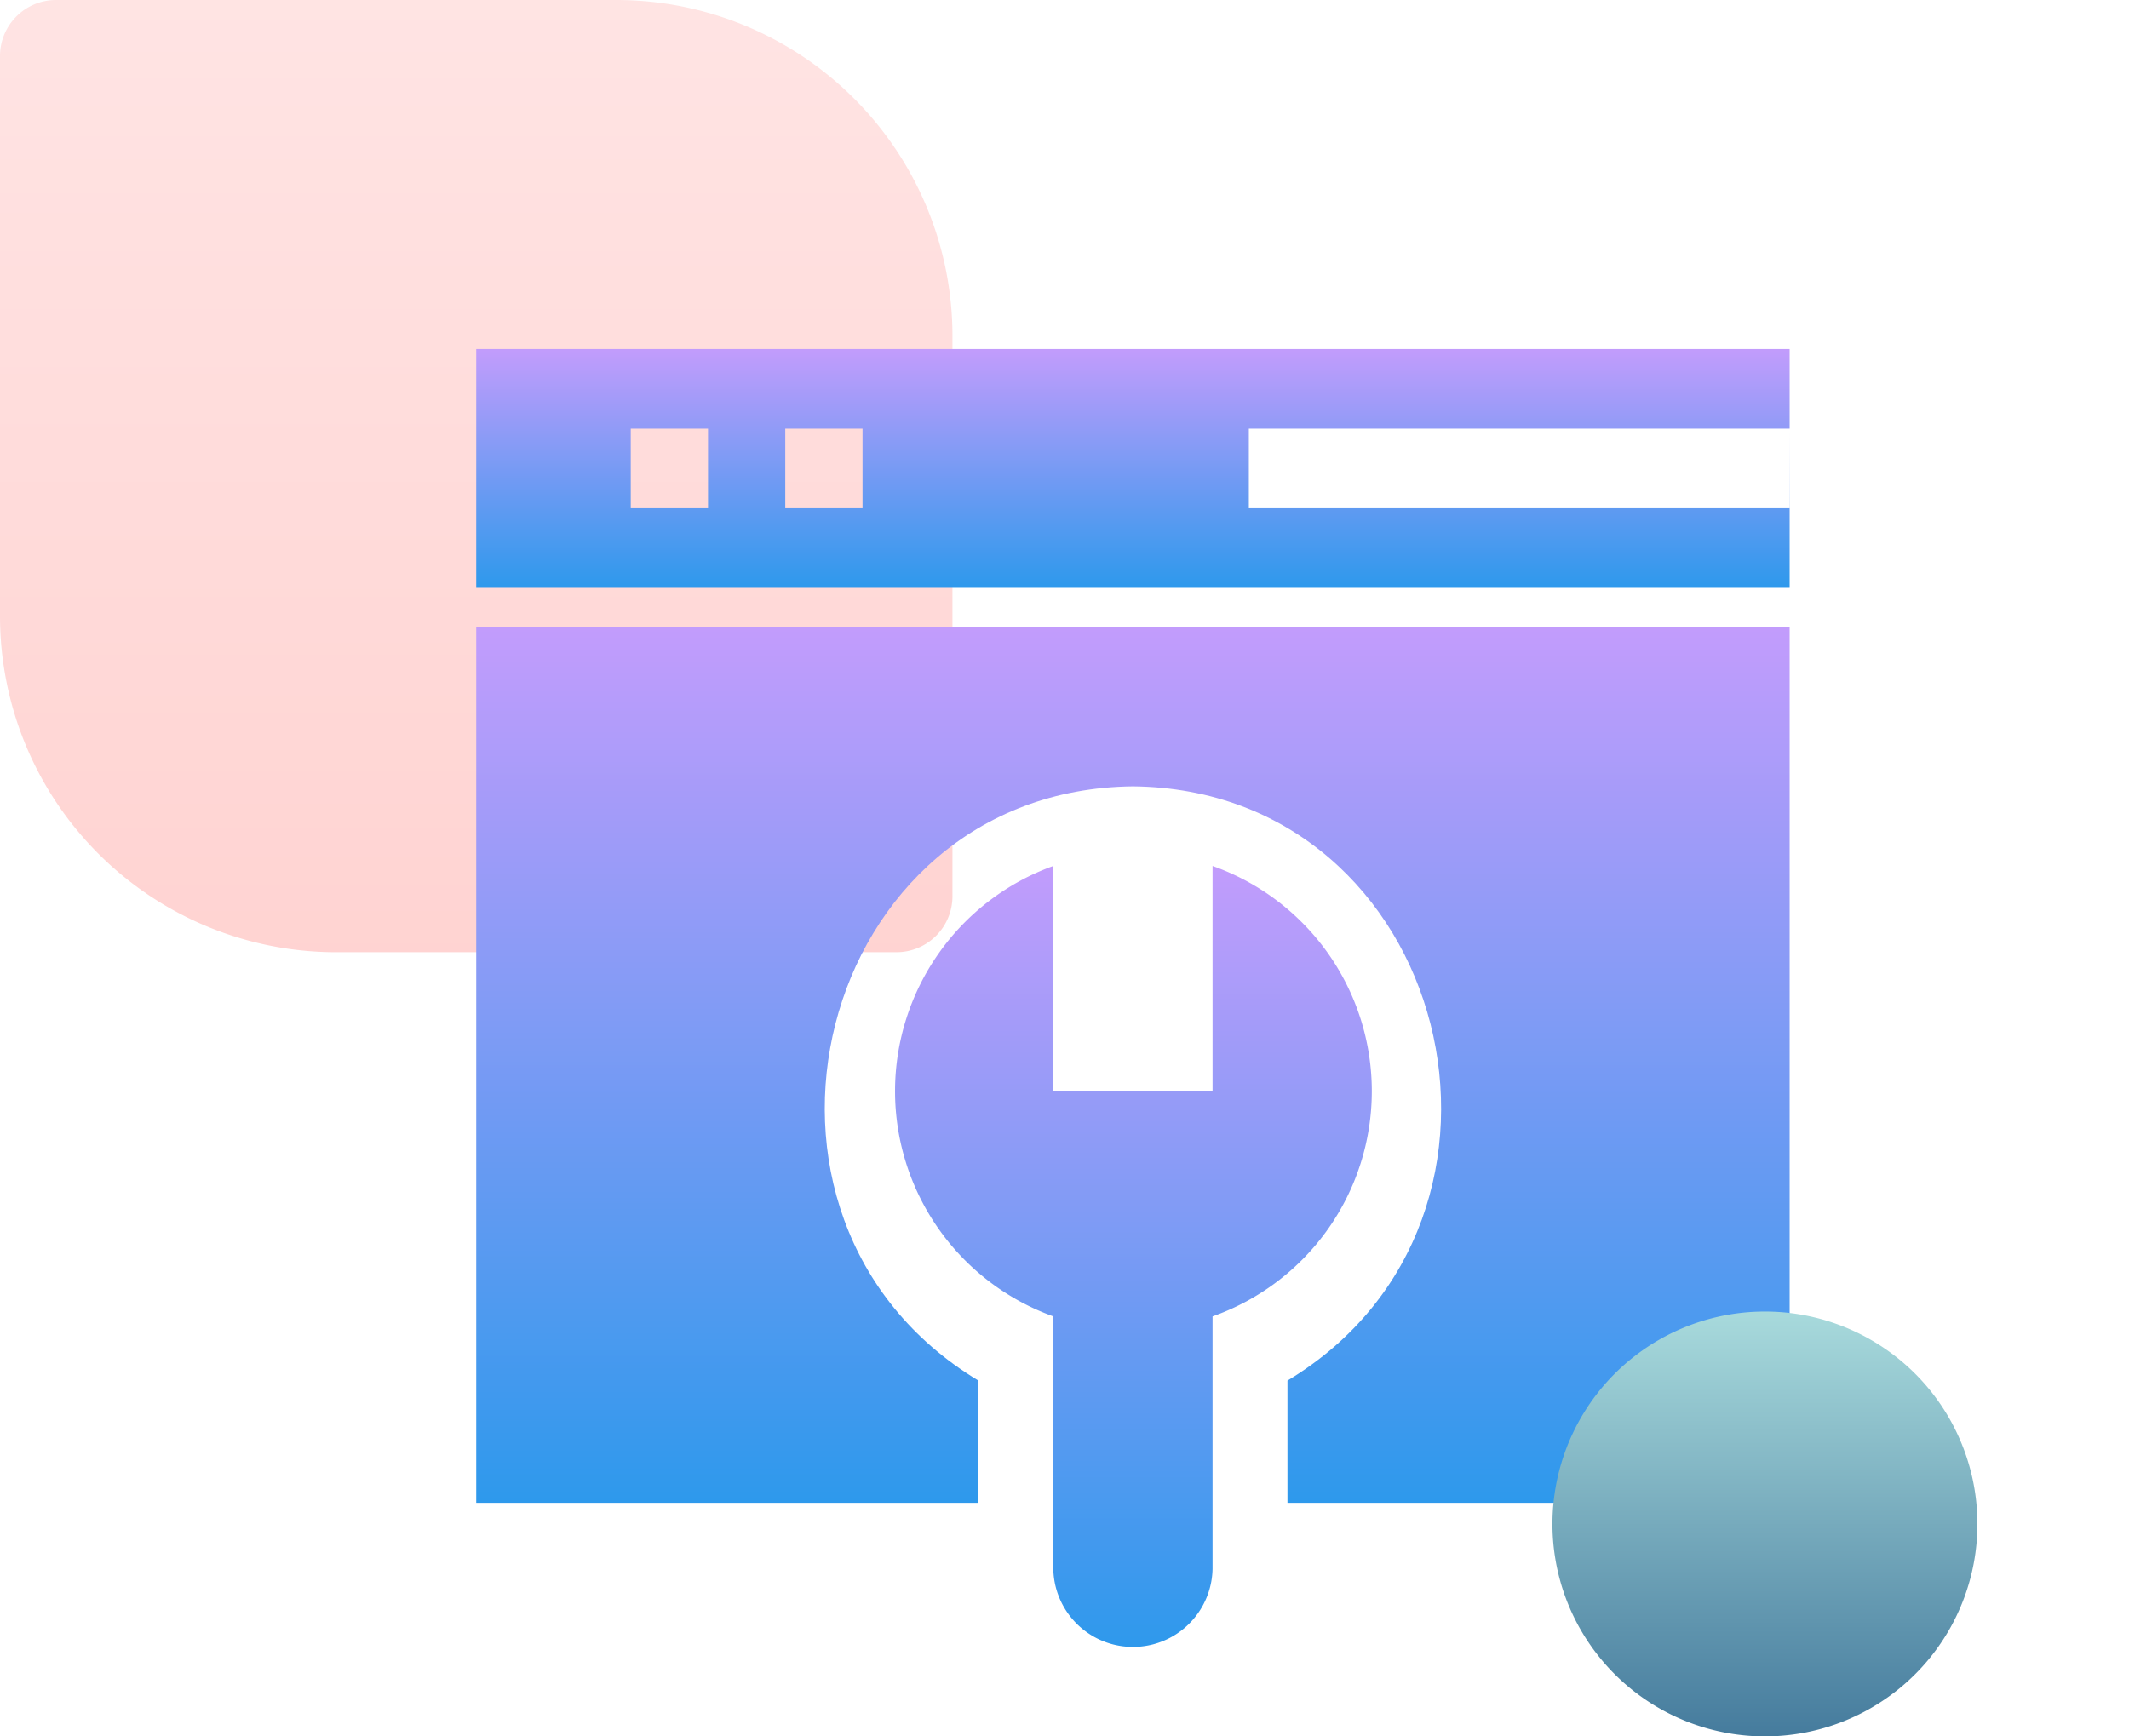 <svg xmlns="http://www.w3.org/2000/svg" xmlns:xlink="http://www.w3.org/1999/xlink" width="76" height="62" viewBox="0 0 76 62">
  <defs>
    <linearGradient id="linear-gradient" x1="0.5" x2="0.5" y2="1" gradientUnits="objectBoundingBox">
      <stop offset="0" stop-color="#febbba"/>
      <stop offset="1" stop-color="#ff928e"/>
    </linearGradient>
    <linearGradient id="linear-gradient-2" x1="0.5" x2="0.5" y2="1" gradientUnits="objectBoundingBox">
      <stop offset="0" stop-color="#c29cfc"/>
      <stop offset="1" stop-color="#2e99ec"/>
    </linearGradient>
    <linearGradient id="linear-gradient-5" x1="0.5" x2="0.5" y2="1" gradientUnits="objectBoundingBox">
      <stop offset="0" stop-color="#a8dadc"/>
      <stop offset="1" stop-color="#457b9d"/>
    </linearGradient>
  </defs>
  <g id="magent-service-6" transform="translate(-980 -5654)">
    <path id="Rectangle_10385" data-name="Rectangle 10385" d="M2,0H22A12,12,0,0,1,34,12V32a2,2,0,0,1-2,2H12A12,12,0,0,1,0,22V2A2,2,0,0,1,2,0Z" transform="translate(980 5654)" opacity="0.4" fill="url(#linear-gradient)"/>
    <g id="c_-exp-4" data-name="c#-exp-4" transform="translate(997 5663.818)">
      <path id="Path_1683" data-name="Path 1683" d="M182.388,220.686a8.53,8.53,0,0,0-5.685-8.042v8.042h-5.685v-8.042a8.548,8.548,0,0,0,0,16.083h0v9.013a2.843,2.843,0,0,0,5.685,0v-9.013h0A8.531,8.531,0,0,0,182.388,220.686Z" transform="translate(-150.418 -191.542)" fill="url(#linear-gradient-2)"/>
      <path id="Path_1684" data-name="Path 1684" d="M0,2.644v8.528H46.886V2.644ZM8.274,8.329H5.516V5.487H8.274Zm5.516,0H11.032V5.487H13.79Zm33.1,0H27.58V5.487H46.886Z" transform="translate(0 0)" fill="url(#linear-gradient-2)"/>
      <path id="Path_1685" data-name="Path 1685" d="M0,153.912H17.927v-4.364c-9.633-5.806-5.815-21.1,5.516-21.219,11.332.115,15.148,15.414,5.516,21.219v4.364H46.886V122.644H0Z" transform="translate(0 -110.07)" fill="url(#linear-gradient-2)"/>
    </g>
    <path id="Polygon_298" data-name="Polygon 298" d="M6.4,11.683a7.585,7.585,0,0,1,13.207,0h0A7.585,7.585,0,0,1,13,23h0A7.585,7.585,0,0,1,6.4,11.683Z" transform="translate(1030 5693)" fill="url(#linear-gradient-5)"/>
  </g>
</svg>

